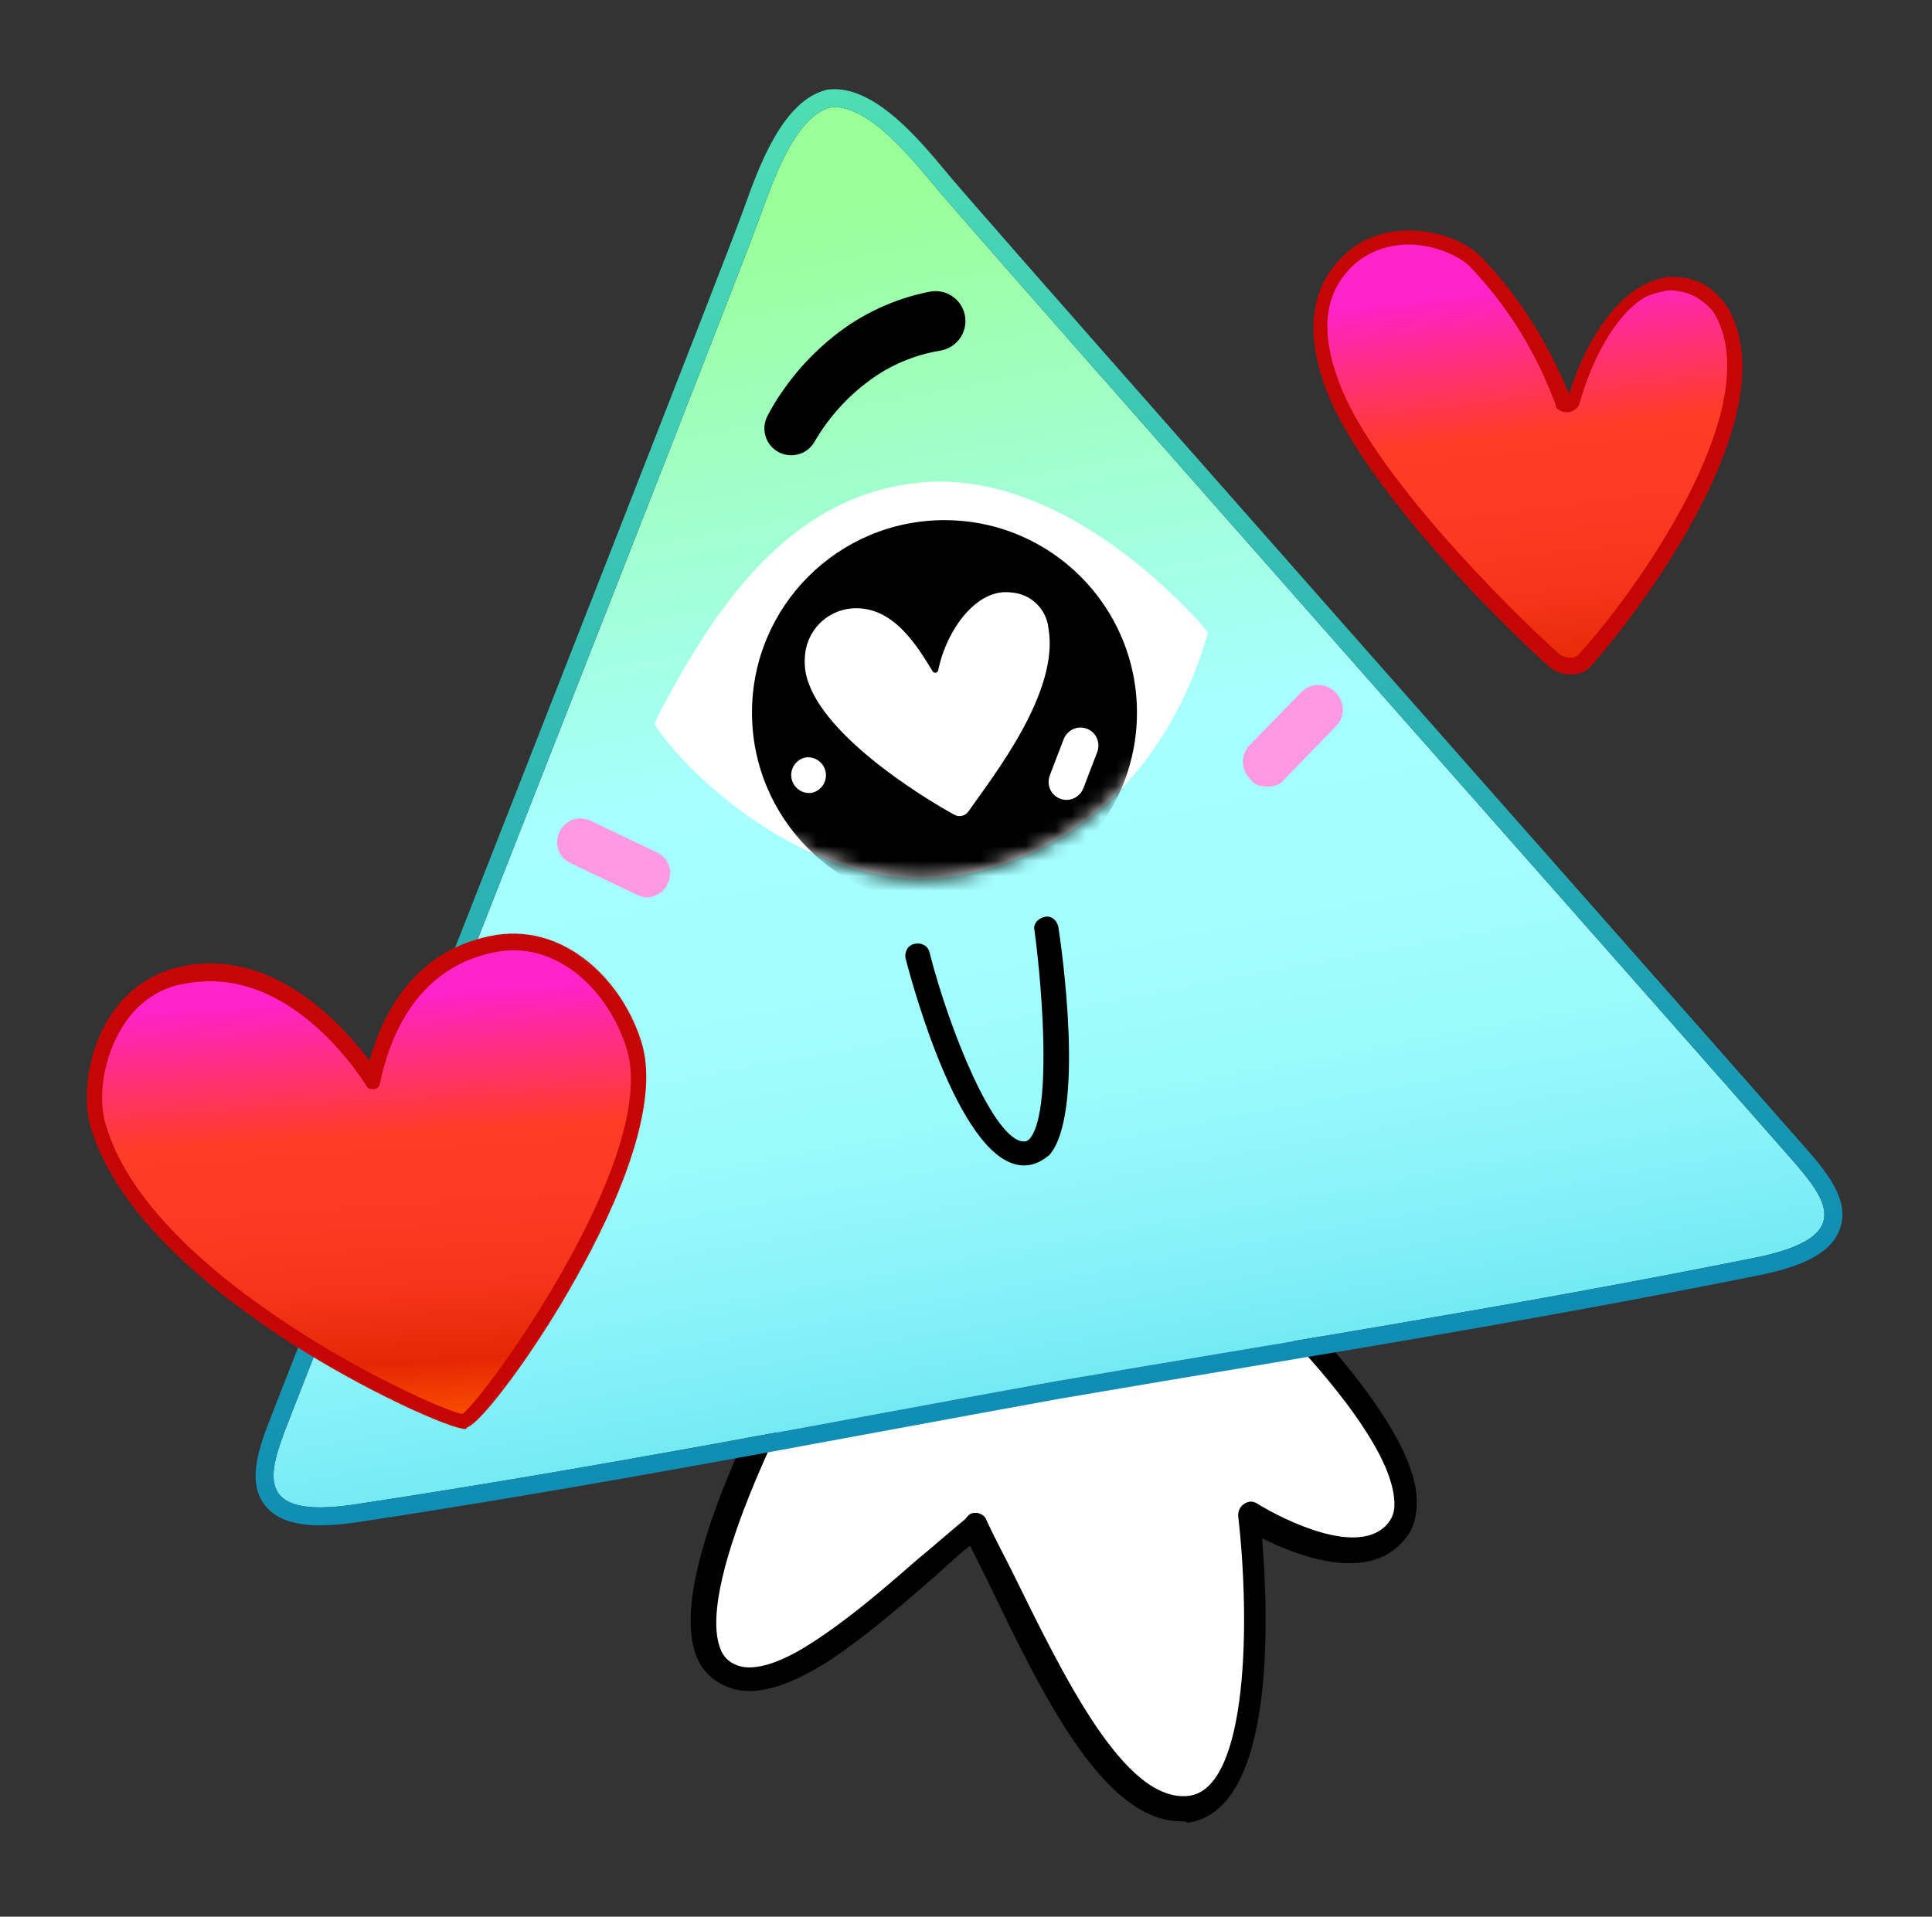 <?xml version="1.0" encoding="UTF-8"?> <svg xmlns="http://www.w3.org/2000/svg" width="129" height="128" viewBox="0 0 129 128" fill="none"><rect x="0" y="0" width="129" height="128" fill="#333333" stroke="none"/><path d="M49.072 111.93C50.672 112.43 52.972 111.43 54.672 110.33C58.372 107.93 61.672 104.63 65.072 101.93C68.972 109.63 73.772 121.53 79.372 120.73C85.672 119.93 83.472 101.03 83.472 101.03C83.472 101.03 90.472 105.53 93.272 102.13C97.372 97.23 80.972 82.83 79.972 82.03C78.472 80.93 62.072 85.63 55.572 86.73C55.572 86.83 41.972 109.53 49.072 111.93Z" fill="white"></path><path d="M78.872 121.63C73.672 121.63 69.572 113.13 65.972 105.63C65.572 104.83 65.172 104.03 64.772 103.23C63.972 103.83 63.272 104.53 62.472 105.23C60.172 107.23 57.772 109.33 55.172 111.03C53.372 112.13 50.872 113.43 48.772 112.73C47.672 112.33 46.872 111.63 46.472 110.53C44.172 104.43 53.672 88.23 54.772 86.43C54.872 86.23 55.072 86.03 55.372 86.03C57.672 85.63 61.272 84.83 65.072 83.93C75.772 81.43 79.272 80.73 80.372 81.53C80.472 81.63 93.772 92.93 94.572 99.73C94.672 101.03 94.472 102.03 93.772 102.83C91.372 105.73 86.672 103.93 84.272 102.73C84.672 107.63 85.272 120.93 79.272 121.73C79.272 121.63 79.072 121.63 78.872 121.63ZM65.072 101.03C65.172 101.03 65.172 101.03 65.272 101.03C65.572 101.13 65.772 101.23 65.872 101.53C66.372 102.63 66.972 103.73 67.572 104.93C70.972 111.83 75.072 120.43 79.372 119.93C83.372 119.43 83.472 108.13 82.672 101.23C82.672 100.93 82.772 100.63 83.072 100.43C83.372 100.23 83.672 100.23 83.972 100.43C85.772 101.53 90.772 104.03 92.672 101.73C93.072 101.23 93.172 100.73 93.072 99.93C92.372 94.23 80.572 83.73 79.472 82.93C78.372 82.53 70.672 84.43 65.572 85.63C61.972 86.53 58.472 87.33 56.072 87.73C53.072 92.73 46.472 105.63 48.072 110.03C48.272 110.63 48.672 111.03 49.272 111.23C50.372 111.63 52.172 111.03 54.172 109.73C56.672 108.13 58.972 106.13 61.272 104.13C62.372 103.23 63.372 102.33 64.472 101.43C64.672 101.13 64.872 101.03 65.072 101.03Z" fill="black"></path><path d="M119.494 77.271C113.352 70.262 66.265 17.015 62.505 12.549C61.022 10.788 57.993 6.899 55.466 7.17C52.998 7.779 51.481 12.47 50.69 14.631C48.682 20.113 22.633 86.249 19.257 94.935C17.929 98.352 16.809 101.515 23.747 100.459C40.453 97.918 54.784 95.08 70.458 92.244C86.156 89.551 100.595 87.32 117.163 83.997C124.044 82.617 121.91 80.028 119.494 77.271Z" fill="url(#paint0_linear_26725_8)"></path><path d="M55.721 7.156C58.194 7.156 61.072 10.847 62.505 12.549C66.266 17.014 113.353 70.262 119.495 77.271C121.911 80.027 124.045 82.617 117.163 83.997C100.595 87.32 86.157 89.551 70.458 92.243C54.785 95.08 40.453 97.918 23.748 100.459C22.965 100.587 22.174 100.656 21.382 100.666C17.112 100.666 18.107 97.895 19.258 94.935C22.634 86.249 48.682 20.113 50.69 14.631C51.482 12.469 52.998 7.779 55.466 7.169C55.551 7.16 55.636 7.156 55.721 7.156ZM55.721 5.956C55.593 5.956 55.465 5.963 55.338 5.976L55.257 5.985L55.179 6.004C52.264 6.724 50.685 11.107 49.742 13.725L49.563 14.218C48.225 17.873 36.102 48.736 27.251 71.272C22.785 82.642 19.257 91.623 18.139 94.5C17.362 96.5 16.48 98.767 17.587 100.384C18.269 101.381 19.51 101.866 21.382 101.866C22.235 101.855 23.086 101.782 23.929 101.646C36.417 99.746 47.364 97.72 58.953 95.576C62.814 94.862 66.7 94.143 70.672 93.424C74.638 92.744 78.533 92.092 82.402 91.444C94.029 89.497 105.01 87.658 117.399 85.174C120.665 84.519 122.351 83.546 122.868 82.021C123.533 80.058 121.867 78.157 120.397 76.48C118.359 74.154 111.957 66.901 103.853 57.718C87.847 39.584 65.928 14.75 63.423 11.776L63.087 11.374C61.399 9.348 58.574 5.956 55.721 5.956Z" fill="url(#paint1_linear_26725_8)"></path><path d="M51.238 27.788C51.514 27.253 51.824 26.736 52.165 26.241C52.487 25.766 52.836 25.315 53.197 24.872C53.935 23.987 54.761 23.18 55.662 22.462C56.575 21.723 57.575 21.098 58.641 20.603C59.719 20.096 60.854 19.723 62.022 19.49C62.279 19.432 62.544 19.425 62.803 19.47C63.062 19.514 63.309 19.609 63.531 19.75C63.753 19.89 63.946 20.073 64.097 20.287C64.249 20.502 64.356 20.744 64.414 21.001C64.472 21.257 64.478 21.522 64.433 21.781C64.389 22.04 64.293 22.288 64.153 22.509C64.012 22.731 63.829 22.924 63.614 23.075C63.4 23.226 63.157 23.334 62.901 23.391L62.87 23.398L62.717 23.429C61.869 23.571 61.041 23.814 60.25 24.153C59.443 24.494 58.681 24.934 57.983 25.464C57.261 26 56.596 26.608 55.997 27.278C55.413 27.931 54.894 28.64 54.447 29.395L54.386 29.502C54.153 29.909 53.77 30.209 53.319 30.336C52.868 30.464 52.385 30.41 51.973 30.186C51.561 29.962 51.253 29.585 51.116 29.137C50.978 28.688 51.022 28.204 51.238 27.788Z" fill="black"></path><path d="M43.698 48.338C45.728 51.674 54.927 60.48 64.689 58.33C75.987 55.843 79.633 45.918 80.659 42.241C80.161 41.617 79.624 41.025 79.051 40.468C75.195 36.586 68.582 31.509 61.343 32.236C52.295 33.145 47.389 41.321 44.075 47.532L43.698 48.338Z" fill="white"></path><mask id="mask0_26725_8" style="mask-type:luminance" maskUnits="userSpaceOnUse" x="43" y="32" width="38" height="27"><path d="M43.698 48.338C45.728 51.674 54.927 60.48 64.689 58.33C75.987 55.843 79.633 45.918 80.659 42.241C80.161 41.617 79.624 41.025 79.051 40.468C75.195 36.586 68.582 31.509 61.343 32.236C52.295 33.145 47.389 41.321 44.075 47.532L43.698 48.338Z" fill="white"></path></mask><g mask="url(#mask0_26725_8)"><path d="M63.063 60.441C70.161 60.441 75.915 54.687 75.915 47.589C75.915 40.49 70.161 34.736 63.063 34.736C55.964 34.736 50.21 40.49 50.21 47.589C50.21 54.687 55.964 60.441 63.063 60.441Z" fill="black"></path></g><path d="M64.661 54.19C64.56 54.336 64.408 54.439 64.234 54.48C64.061 54.52 63.879 54.495 63.723 54.409C61.526 53.213 54.492 48.864 53.789 44.877C53.705 44.372 53.712 43.856 53.808 43.354C53.957 42.625 54.339 41.964 54.898 41.472C55.456 40.981 56.16 40.685 56.901 40.629C59.65 40.435 61.253 43.169 62.272 44.831C62.294 44.867 62.326 44.894 62.364 44.91C62.402 44.927 62.444 44.931 62.484 44.923C62.524 44.915 62.561 44.895 62.59 44.865C62.619 44.835 62.637 44.798 62.644 44.757C63.211 42.013 65.244 39.253 67.52 39.567C68.15 39.607 68.745 39.869 69.199 40.306C69.654 40.743 69.939 41.327 70.005 41.954C70.751 46.188 66.394 51.725 64.661 54.19Z" fill="white"></path><path d="M53.782 50.584C53.477 50.649 53.21 50.83 53.035 51.087C52.861 51.346 52.794 51.661 52.848 51.968C52.902 52.274 53.073 52.548 53.325 52.731C53.577 52.913 53.89 52.991 54.198 52.948C54.503 52.883 54.77 52.703 54.944 52.445C55.118 52.187 55.185 51.871 55.132 51.565C55.077 51.258 54.906 50.985 54.655 50.802C54.403 50.619 54.09 50.541 53.782 50.584Z" fill="white"></path><path d="M73.228 49.271C73.092 48.984 72.847 48.763 72.547 48.656C72.247 48.549 71.917 48.566 71.629 48.703C71.35 48.842 71.133 49.08 71.019 49.37L70.087 51.801C69.979 52.105 69.994 52.44 70.129 52.733C70.265 53.02 70.51 53.242 70.81 53.349C71.11 53.455 71.44 53.439 71.728 53.302C72.007 53.162 72.224 52.925 72.338 52.635C72.649 51.824 72.959 51.014 73.27 50.203C73.378 49.899 73.363 49.565 73.228 49.271Z" fill="white"></path><path d="M84.573 52.53C84.173 52.53 83.773 52.43 83.473 52.03C82.873 51.43 82.773 50.43 83.473 49.73L86.873 46.23C87.473 45.63 88.473 45.53 89.173 46.23C89.773 46.83 89.873 47.83 89.173 48.53L85.773 52.03C85.473 52.43 85.073 52.53 84.573 52.53Z" fill="#FF99E4"></path><path d="M43.173 59.93C42.973 59.93 42.673 59.83 42.473 59.73L38.073 57.63C37.273 57.23 36.973 56.33 37.373 55.53C37.773 54.73 38.673 54.43 39.473 54.83L43.873 56.93C44.673 57.33 44.973 58.23 44.573 59.03C44.373 59.53 43.773 59.93 43.173 59.93Z" fill="#FF99E4"></path><path d="M68.372 77.83C64.272 77.83 61.072 66.33 60.472 64.03C60.372 63.63 60.572 63.13 61.072 63.03C61.472 62.93 61.972 63.13 62.072 63.63C63.372 68.73 66.372 76.23 68.372 76.23C68.472 76.23 68.572 76.23 68.772 76.03C70.172 74.33 69.672 66.63 69.072 62.13C68.972 61.73 69.272 61.33 69.772 61.23C70.172 61.13 70.572 61.43 70.672 61.93C70.872 63.23 72.472 74.33 70.072 77.13C69.572 77.53 69.072 77.83 68.372 77.83Z" fill="black"></path><path d="M104.973 26.83C104.973 26.93 104.873 26.93 104.873 27.03C104.773 27.03 104.773 27.13 104.673 27.13C104.573 27.13 104.573 27.13 104.473 27.13C104.373 27.13 104.373 27.03 104.373 27.03C103.073 23.53 101.073 20.33 98.472 17.53C96.672 15.83 92.672 15.13 90.272 17.23C87.472 19.73 87.873 22.93 88.873 25.73C91.073 31.93 100.373 41.23 103.773 44.23C104.073 44.43 104.473 44.63 104.773 44.53C105.173 44.53 105.473 44.33 105.773 44.03C109.973 39.33 118.373 27.33 114.973 20.93C114.673 20.43 114.373 20.13 113.973 19.73C113.573 19.43 113.073 19.13 112.573 19.03C112.073 18.93 111.573 18.83 111.073 18.93C110.573 19.03 110.073 19.13 109.573 19.43C107.373 20.73 105.773 24.13 104.973 26.83Z" fill="url(#paint2_linear_26725_8)"></path><path d="M104.773 45.03C104.273 45.03 103.873 44.83 103.573 44.63C99.573 41.13 90.673 31.93 88.473 25.83C87.073 21.93 87.573 18.93 89.973 16.83C92.473 14.63 96.773 15.13 98.873 17.13C101.473 19.83 103.373 22.93 104.773 26.33C105.573 23.63 107.273 20.43 109.573 19.13C110.073 18.83 110.673 18.63 111.173 18.53C111.773 18.43 112.373 18.53 112.873 18.63C113.473 18.83 113.973 19.03 114.373 19.43C114.873 19.83 115.173 20.23 115.473 20.73C119.173 27.63 110.073 40.13 106.273 44.43C105.973 44.83 105.473 45.03 104.973 45.03C104.873 45.03 104.773 45.03 104.773 45.03ZM94.073 16.33C92.773 16.33 91.573 16.73 90.573 17.53C88.473 19.33 88.073 21.93 89.373 25.43C91.473 31.33 100.473 40.43 104.173 43.73C104.373 43.83 104.573 43.93 104.873 43.93C105.073 43.93 105.373 43.83 105.473 43.63C108.973 39.83 117.973 27.43 114.573 21.13C114.373 20.73 114.073 20.43 113.673 20.13C113.273 19.83 112.873 19.63 112.473 19.53C112.073 19.43 111.573 19.33 111.173 19.43C110.773 19.53 110.273 19.63 109.873 19.83C107.773 21.03 106.173 24.33 105.473 26.93C105.373 27.13 105.373 27.23 105.173 27.33C105.073 27.43 104.873 27.53 104.673 27.53C104.473 27.53 104.373 27.53 104.173 27.43C103.973 27.33 103.873 27.23 103.873 27.03C102.573 23.53 100.673 20.43 98.073 17.73C97.173 16.93 95.573 16.33 94.073 16.33Z" fill="#C60505"></path><path d="M31.072 94.93C30.372 95.13 9.872 86.43 6.672 75.23C5.872 72.53 6.972 66.63 11.672 65.33C17.772 63.53 22.772 68.73 24.972 72.23C25.672 68.63 27.772 63.93 33.372 63.03C37.572 62.33 41.272 65.83 42.472 69.93C44.572 77.63 32.272 94.63 31.072 94.93Z" fill="url(#paint3_linear_26725_8)"></path><path d="M31.072 95.43C30.072 95.43 24.472 92.93 19.472 89.73C14.372 86.43 7.872 81.33 6.072 75.33C5.572 73.73 5.672 70.83 7.072 68.33C8.072 66.53 9.572 65.33 11.372 64.73C17.872 62.83 22.772 68.33 24.672 70.83C25.472 67.93 27.572 63.33 33.172 62.43C37.872 61.73 41.672 65.63 42.872 69.73C44.072 73.93 41.172 80.53 38.472 85.33C35.872 90.03 32.172 95.03 31.172 95.33C31.172 95.43 31.072 95.43 31.072 95.43ZM14.072 65.53C13.272 65.53 12.472 65.63 11.672 65.83C9.672 66.43 8.572 67.83 7.972 68.93C6.772 71.03 6.572 73.63 7.072 75.13C10.072 85.43 28.772 94.03 30.872 94.43C32.472 93.23 43.972 77.33 41.872 70.13C40.772 66.43 37.472 62.93 33.372 63.53C27.772 64.43 25.972 69.43 25.372 72.33C25.372 72.53 25.172 72.73 24.972 72.73C24.772 72.73 24.572 72.73 24.472 72.53C23.672 71.23 19.672 65.53 14.072 65.53Z" fill="#C60505"></path><defs><linearGradient id="paint0_linear_26725_8" x1="77.465" y1="130.231" x2="56.072" y2="13.957" gradientUnits="userSpaceOnUse"><stop stop-color="#1C7EFF"></stop><stop offset="0.038" stop-color="#1F8BFB"></stop><stop offset="0.107" stop-color="#25ACF0"></stop><stop offset="0.165" stop-color="#2CCCE5"></stop><stop offset="0.167" stop-color="#2DCDE5"></stop><stop offset="0.24" stop-color="#52DCED"></stop><stop offset="0.316" stop-color="#71E9F4"></stop><stop offset="0.396" stop-color="#89F2F9"></stop><stop offset="0.481" stop-color="#9AFAFC"></stop><stop offset="0.573" stop-color="#A4FEFE"></stop><stop offset="0.687" stop-color="#A7FFFF"></stop><stop offset="0.922" stop-color="#9DFFB3"></stop><stop offset="1" stop-color="#99FF99"></stop></linearGradient><linearGradient id="paint1_linear_26725_8" x1="70.7" y1="93.606" x2="55.259" y2="5.985" gradientUnits="userSpaceOnUse"><stop stop-color="#108DB3"></stop><stop offset="1" stop-color="#4EDEB5"></stop></linearGradient><linearGradient id="paint2_linear_26725_8" x1="105.048" y1="49.973" x2="101.558" y2="19.354" gradientUnits="userSpaceOnUse"><stop stop-color="#FF5200"></stop><stop offset="0.061" stop-color="#F74501"></stop><stop offset="0.165" stop-color="#E52705"></stop><stop offset="0.184" stop-color="#E72908"></stop><stop offset="0.33" stop-color="#F53419"></stop><stop offset="0.489" stop-color="#FC3A23"></stop><stop offset="0.687" stop-color="#FF3C26"></stop><stop offset="0.839" stop-color="#FF3072"></stop><stop offset="1" stop-color="#FF23C8"></stop></linearGradient><linearGradient id="paint3_linear_26725_8" x1="25.975" y1="95.857" x2="24.168" y2="66.764" gradientUnits="userSpaceOnUse"><stop stop-color="#FF5200"></stop><stop offset="0.061" stop-color="#F74501"></stop><stop offset="0.165" stop-color="#E52705"></stop><stop offset="0.184" stop-color="#E72908"></stop><stop offset="0.33" stop-color="#F53419"></stop><stop offset="0.489" stop-color="#FC3A23"></stop><stop offset="0.687" stop-color="#FF3C26"></stop><stop offset="0.839" stop-color="#FF3072"></stop><stop offset="1" stop-color="#FF23C8"></stop></linearGradient></defs></svg> 